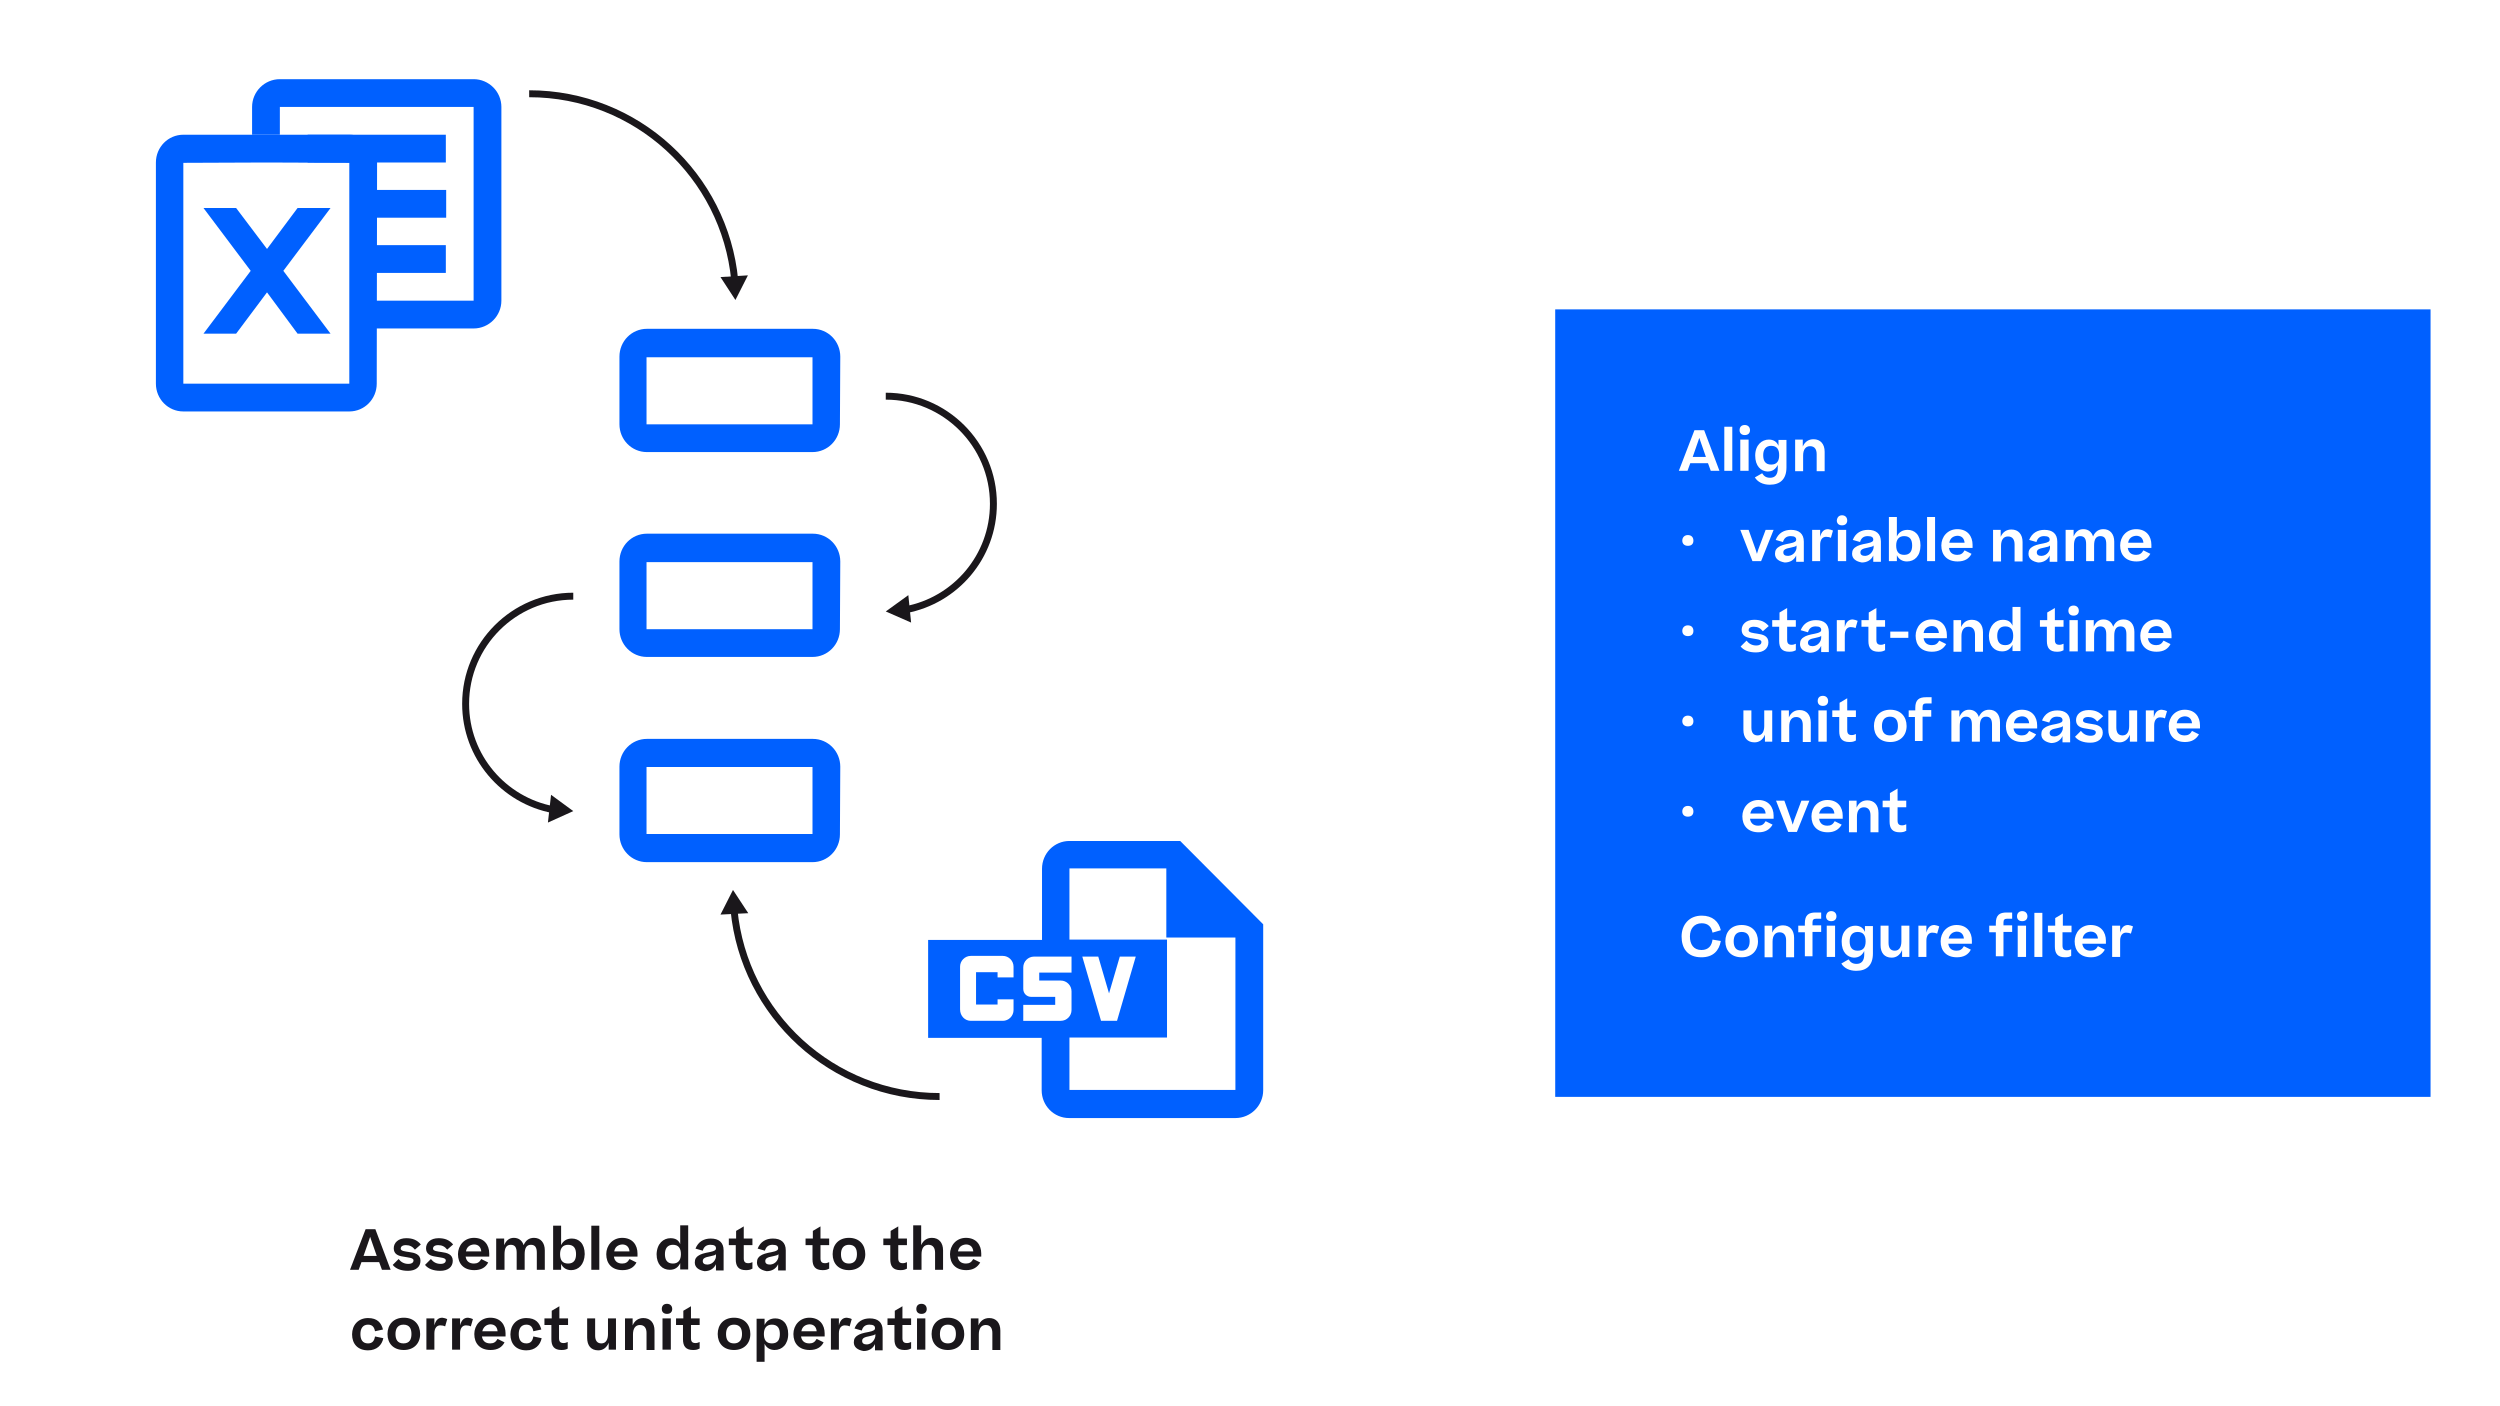 <?xml version="1.0" encoding="utf-8"?>
<!-- Generator: Adobe Illustrator 24.3.0, SVG Export Plug-In . SVG Version: 6.00 Build 0)  -->
<svg version="1.1" xmlns="http://www.w3.org/2000/svg" xmlns:xlink="http://www.w3.org/1999/xlink" x="0px" y="0px"
	 viewBox="0 0 720 405" style="enable-background:new 0 0 720 405;" xml:space="preserve">
<style type="text/css">
	.st0{fill:#FFFFFF;}
	.st1{fill:#1A171B;}
	.st2{fill:#0060FF;}
	.st3{fill:none;stroke:#1A171B;stroke-width:2;stroke-miterlimit:10;}
	.st4{fill:none;stroke:#0060FF;stroke-width:2;stroke-miterlimit:10;}
	.st5{fill:none;stroke:#0060FF;stroke-width:1.5;stroke-miterlimit:10;}
	.st6{fill:none;stroke:#0060FF;stroke-width:1.5;stroke-miterlimit:10;stroke-dasharray:1.003,2.007,1.003,2.007;}
	
		.st7{fill:none;stroke:#0060FF;stroke-width:1.5;stroke-miterlimit:10;stroke-dasharray:1.003,2.007,1.003,2.007,1.003,2.007;}
	.st8{fill:none;stroke:#0060FF;stroke-width:1.5;stroke-miterlimit:10;stroke-dasharray:1.003,2.007,1.003,2.007;}
	
		.st9{fill:none;stroke:#0060FF;stroke-width:1.5;stroke-miterlimit:10;stroke-dasharray:1.003,2.007,1.003,2.007,1.003,2.007;}
</style>
<g id="Ebene_1">
	<rect y="0" class="st0" width="720" height="405"/>
</g>
<g id="Ebene_2">
	<g>
		<rect x="447.9" y="89.1" class="st2" width="252.1" height="226.8"/>
		<g>
			<path class="st0" d="M488,123.9h2.8l4.4,11.7h-2.5l-0.8-2.2h-5.1l-0.8,2.2h-2.5L488,123.9z M487.5,131.6h3.8l-1.6-4.6l-0.3-0.9
				l-0.3,0.9L487.5,131.6z"/>
			<path class="st0" d="M498.9,135.6h-2.3v-12.7h2.3V135.6z"/>
			<path class="st0" d="M502.5,122.4c0.9,0,1.5,0.6,1.5,1.5c0,0.8-0.5,1.4-1.5,1.4c-1,0-1.5-0.6-1.5-1.4
				C501,123,501.5,122.4,502.5,122.4z M503.6,135.6h-2.4v-9h2.4V135.6z"/>
			<path class="st0" d="M505.5,131.2c0-3.1,2-4.6,3.9-4.6c1.4,0,2.3,0.6,2.8,1.8v-1.7h2.3v7.9c0,3.4-1.8,5-4.8,5
				c-2,0-3.5-0.8-4.3-2.1l2.1-1.2c0.5,0.8,1.1,1.3,2.3,1.3c1.4,0,2.2-0.9,2.2-2.7v-1c-0.6,1.2-1.5,1.9-3,1.9
				C507.1,135.7,505.5,134.2,505.5,131.2z M512.4,131.1c0-1.6-0.6-2.7-2.3-2.7c-1.6,0-2.3,1.1-2.3,2.7c0,1.6,0.6,2.7,2.3,2.7
				C511.8,133.8,512.4,132.7,512.4,131.1z"/>
			<path class="st0" d="M516.9,126.6h2.3v2c0.6-1.4,1.7-2.1,3.1-2.1c2,0,3.2,1.4,3.2,3.6v5.6h-2.3v-4.9c0-1.4-0.6-2.3-1.9-2.3
				c-1.3,0-2,1-2,2.7v4.5h-2.3V126.6z"/>
			<path class="st0" d="M484.5,155.7c0-0.9,0.6-1.6,1.6-1.6s1.6,0.6,1.6,1.6s-0.6,1.5-1.6,1.5S484.5,156.6,484.5,155.7z"/>
			<path class="st0" d="M504.7,161.6l-3.5-9h2.4l2,5.6l0.4,1.3l0.4-1.3l2.1-5.6h2.3l-3.6,9H504.7z"/>
			<path class="st0" d="M511.2,159.5c0-1,0.4-1.6,1.1-2c0.6-0.4,1.5-0.7,3.2-1c1.5-0.3,1.8-0.6,1.8-1.1c0-0.6-0.4-1-1.6-1
				c-1.2,0-1.9,0.6-2.2,1.7l-2.1-0.6c0.8-2,2.4-2.9,4.4-2.9c2.3,0,3.7,1.1,3.7,3.4v5.8h-2.2v-1.8c-0.6,1.3-1.8,2-3.3,2
				C512.3,161.7,511.2,160.9,511.2,159.5z M517.4,157.7v-0.6c-0.2,0.3-0.7,0.4-1.6,0.6c-1.6,0.3-2.2,0.6-2.2,1.4c0,0.7,0.5,1,1.4,1
				C516.6,160,517.4,158.6,517.4,157.7z"/>
			<path class="st0" d="M527.9,152.8l-0.6,2.1c-0.4-0.2-0.9-0.3-1.4-0.3c-1,0-1.7,0.8-1.7,2.3v4.7h-2.3v-9h2.3v2
				c0.4-1.5,1.1-2.2,2.3-2.2C527.1,152.5,527.5,152.6,527.9,152.8z"/>
			<path class="st0" d="M530.5,148.4c0.9,0,1.5,0.6,1.5,1.5c0,0.8-0.5,1.4-1.5,1.4c-1,0-1.5-0.6-1.5-1.4
				C529.1,149,529.6,148.4,530.5,148.4z M531.7,161.6h-2.4v-9h2.4V161.6z"/>
			<path class="st0" d="M533.4,159.5c0-1,0.4-1.6,1.1-2c0.6-0.4,1.5-0.7,3.2-1c1.5-0.3,1.8-0.6,1.8-1.1c0-0.6-0.4-1-1.6-1
				c-1.2,0-1.9,0.6-2.2,1.7l-2.1-0.6c0.8-2,2.4-2.9,4.4-2.9c2.3,0,3.7,1.1,3.7,3.4v5.8h-2.2v-1.8c-0.6,1.3-1.8,2-3.3,2
				C534.5,161.7,533.4,160.9,533.4,159.5z M539.6,157.7v-0.6c-0.2,0.3-0.7,0.4-1.6,0.6c-1.6,0.3-2.2,0.6-2.2,1.4c0,0.7,0.5,1,1.4,1
				C538.7,160,539.5,158.6,539.6,157.7z"/>
			<path class="st0" d="M549.2,161.7c-1.4,0-2.4-0.7-2.9-1.8v1.7H544v-12.7h2.3v5.6c0.6-1.3,1.7-1.9,3.1-1.9c2,0,3.7,1.4,3.7,4.5
				C553.1,160.1,551.4,161.7,549.2,161.7z M550.7,157.1c0-1.6-0.6-2.7-2.3-2.7c-1.6,0-2.3,1.1-2.3,2.7c0,1.6,0.6,2.7,2.3,2.7
				C550.1,159.8,550.7,158.7,550.7,157.1z"/>
			<path class="st0" d="M557.3,161.6H555v-12.7h2.3V161.6z"/>
			<path class="st0" d="M563.8,161.7c-3.1,0-4.7-1.9-4.7-4.6c0-2.5,1.8-4.7,4.6-4.7c3,0,4.4,2.1,4.4,4.5v0.9h-6.8c0.2,1.3,1,2,2.4,2
				c1,0,1.6-0.4,2.1-1.3l2,1C567.1,160.9,565.8,161.7,563.8,161.7z M561.4,156.3h4.4c-0.1-1.1-0.7-2-2.1-2
				C562.4,154.4,561.6,155.1,561.4,156.3z"/>
			<path class="st0" d="M573.9,152.6h2.3v2c0.6-1.4,1.7-2.1,3.1-2.1c2,0,3.2,1.4,3.2,3.6v5.6h-2.3v-4.9c0-1.4-0.6-2.3-1.9-2.3
				c-1.3,0-2,1-2,2.7v4.5h-2.3V152.6z"/>
			<path class="st0" d="M584.2,159.5c0-1,0.4-1.6,1.1-2c0.6-0.4,1.5-0.7,3.2-1c1.5-0.3,1.8-0.6,1.8-1.1c0-0.6-0.4-1-1.6-1
				c-1.2,0-1.9,0.6-2.2,1.7l-2.1-0.6c0.8-2,2.4-2.9,4.4-2.9c2.3,0,3.7,1.1,3.7,3.4v5.8h-2.2v-1.8c-0.6,1.3-1.8,2-3.3,2
				C585.3,161.7,584.2,160.9,584.2,159.5z M590.4,157.7v-0.6c-0.2,0.3-0.7,0.4-1.6,0.6c-1.6,0.3-2.2,0.6-2.2,1.4c0,0.7,0.5,1,1.4,1
				C589.6,160,590.4,158.6,590.4,157.7z"/>
			<path class="st0" d="M597.2,161.6h-2.3v-9h2.3v1.9c0.6-1.4,1.5-2.1,2.8-2.1c1.4,0,2.4,0.8,2.8,2.1c0.6-1.4,1.6-2.1,3-2.1
				c1.9,0,3.1,1.4,3.1,3.6v5.6h-2.3v-4.9c0-1.4-0.4-2.3-1.7-2.3c-1.3,0-1.8,1-1.8,2.7v4.5h-2.3v-4.9c0-1.4-0.4-2.3-1.7-2.3
				c-1.3,0-1.8,1-1.8,2.7V161.6z"/>
			<path class="st0" d="M615.3,161.7c-3.1,0-4.7-1.9-4.7-4.6c0-2.5,1.8-4.7,4.6-4.7c3,0,4.4,2.1,4.4,4.5v0.9h-6.8c0.2,1.3,1,2,2.4,2
				c1,0,1.6-0.4,2.1-1.3l2,1C618.5,160.9,617.3,161.7,615.3,161.7z M612.9,156.3h4.4c-0.1-1.1-0.7-2-2.1-2
				C613.9,154.4,613.1,155.1,612.9,156.3z"/>
			<path class="st0" d="M484.5,181.7c0-0.9,0.6-1.6,1.6-1.6s1.6,0.6,1.6,1.6s-0.6,1.5-1.6,1.5S484.5,182.6,484.5,181.7z"/>
			<path class="st0" d="M503,184.5c0.7,0.9,1.6,1.4,2.8,1.4c1.1,0,1.5-0.5,1.5-1c0-0.8-1.5-0.8-3-1.1c-1.4-0.2-2.7-0.7-2.7-2.4
				c0-1.6,1.3-2.9,3.6-2.9c1.8,0,3.1,0.5,4.2,1.8l-1.7,1.5c-0.7-0.9-1.5-1.3-2.6-1.3c-1.1,0-1.5,0.5-1.5,1c0,0.7,1.2,0.8,2.5,1
				c1.5,0.2,3.2,0.6,3.2,2.5c0,1.8-1.4,2.9-3.6,2.9c-2,0-3.5-0.6-4.4-1.7L503,184.5z"/>
			<path class="st0" d="M517.1,187.3c-0.5,0.3-1,0.4-1.8,0.4c-2.1,0-2.9-1.1-2.9-3.1v-4.1h-2v-1.9h2.1v-2.2l2.2-1.3v3.5h2.5v1.9
				h-2.5v3.8c0,1,0.4,1.4,1.3,1.4c0.5,0,0.7-0.1,1.2-0.3V187.3z"/>
			<path class="st0" d="M518.4,185.5c0-1,0.4-1.6,1.1-2c0.6-0.4,1.5-0.7,3.2-1c1.5-0.3,1.8-0.6,1.8-1.1c0-0.6-0.4-1-1.6-1
				c-1.2,0-1.9,0.6-2.2,1.7l-2.1-0.6c0.8-2,2.4-2.9,4.4-2.9c2.3,0,3.7,1.1,3.7,3.4v5.8h-2.2v-1.8c-0.6,1.3-1.8,2-3.3,2
				C519.5,187.7,518.4,186.9,518.4,185.5z M524.5,183.7v-0.6c-0.2,0.3-0.7,0.4-1.6,0.6c-1.6,0.3-2.2,0.6-2.2,1.4c0,0.7,0.5,1,1.4,1
				C523.7,186,524.5,184.6,524.5,183.7z"/>
			<path class="st0" d="M535,178.8l-0.6,2.1c-0.4-0.2-0.9-0.3-1.4-0.3c-1,0-1.7,0.8-1.7,2.3v4.7H529v-9h2.3v2
				c0.4-1.5,1.1-2.2,2.3-2.2C534.2,178.5,534.6,178.6,535,178.8z"/>
			<path class="st0" d="M542.8,187.3c-0.5,0.3-1,0.4-1.8,0.4c-2.1,0-2.9-1.1-2.9-3.1v-4.1h-2v-1.9h2.1v-2.2l2.2-1.3v3.5h2.5v1.9
				h-2.5v3.8c0,1,0.4,1.4,1.3,1.4c0.5,0,0.7-0.1,1.2-0.3V187.3z"/>
			<path class="st0" d="M544.4,181.9h5.2v1.8h-5.2V181.9z"/>
			<path class="st0" d="M556.4,187.7c-3.1,0-4.7-1.9-4.7-4.6c0-2.5,1.8-4.7,4.6-4.7c3,0,4.4,2.1,4.4,4.5v0.9H554c0.2,1.3,1,2,2.4,2
				c1,0,1.6-0.4,2.1-1.3l2,1C559.7,186.9,558.4,187.7,556.4,187.7z M554,182.3h4.4c-0.1-1.1-0.7-2-2.1-2
				C555,180.4,554.2,181.1,554,182.3z"/>
			<path class="st0" d="M562.5,178.6h2.3v2c0.6-1.4,1.7-2.1,3.1-2.1c2,0,3.2,1.4,3.2,3.6v5.6h-2.3v-4.9c0-1.4-0.6-2.3-1.9-2.3
				c-1.3,0-2,1-2,2.7v4.5h-2.3V178.6z"/>
			<path class="st0" d="M576.8,178.5c1.4,0,2.3,0.5,2.8,1.7v-5.4h2.3v12.7h-2.3v-1.8c-0.6,1.2-1.5,1.9-3,1.9c-2.1,0-3.8-1.5-3.8-4.5
				C572.9,180.1,574.8,178.5,576.8,178.5z M579.8,183.1c0-1.6-0.6-2.7-2.3-2.7c-1.6,0-2.3,1.1-2.3,2.7c0,1.6,0.6,2.7,2.3,2.7
				C579.2,185.8,579.8,184.7,579.8,183.1z"/>
			<path class="st0" d="M594.2,187.3c-0.5,0.3-1,0.4-1.8,0.4c-2.1,0-2.9-1.1-2.9-3.1v-4.1h-2v-1.9h2.1v-2.2l2.2-1.3v3.5h2.5v1.9
				h-2.5v3.8c0,1,0.4,1.4,1.3,1.4c0.5,0,0.7-0.1,1.2-0.3V187.3z"/>
			<path class="st0" d="M597.2,174.4c0.9,0,1.5,0.6,1.5,1.5c0,0.8-0.5,1.4-1.5,1.4c-1,0-1.5-0.6-1.5-1.4
				C595.7,175,596.2,174.4,597.2,174.4z M598.3,187.6H596v-9h2.4V187.6z"/>
			<path class="st0" d="M603,187.6h-2.3v-9h2.3v1.9c0.6-1.4,1.5-2.1,2.8-2.1c1.4,0,2.4,0.8,2.8,2.1c0.6-1.4,1.6-2.1,3-2.1
				c1.9,0,3.1,1.4,3.1,3.6v5.6h-2.3v-4.9c0-1.4-0.4-2.3-1.7-2.3c-1.3,0-1.8,1-1.8,2.7v4.5h-2.3v-4.9c0-1.4-0.4-2.3-1.7-2.3
				c-1.3,0-1.8,1-1.8,2.7V187.6z"/>
			<path class="st0" d="M621.1,187.7c-3.1,0-4.7-1.9-4.7-4.6c0-2.5,1.8-4.7,4.6-4.7c3,0,4.4,2.1,4.4,4.5v0.9h-6.8c0.2,1.3,1,2,2.4,2
				c1,0,1.6-0.4,2.1-1.3l2,1C624.4,186.9,623.1,187.7,621.1,187.7z M618.7,182.3h4.4c-0.1-1.1-0.7-2-2.1-2
				C619.7,180.4,618.9,181.1,618.7,182.3z"/>
			<path class="st0" d="M484.5,207.7c0-0.9,0.6-1.6,1.6-1.6s1.6,0.6,1.6,1.6s-0.6,1.5-1.6,1.5S484.5,208.6,484.5,207.7z"/>
			<path class="st0" d="M510.6,213.6h-2.3v-2c-0.6,1.5-1.7,2.2-3,2.2c-2.1,0-3.2-1.4-3.2-3.6v-5.6h2.3v4.9c0,1.4,0.5,2.3,1.8,2.3
				c1.3,0,1.9-1.1,1.9-2.7v-4.5h2.3V213.6z"/>
			<path class="st0" d="M512.9,204.6h2.3v2c0.6-1.4,1.7-2.1,3.1-2.1c2,0,3.2,1.4,3.2,3.6v5.6h-2.3v-4.9c0-1.4-0.6-2.3-1.9-2.3
				c-1.3,0-2,1-2,2.7v4.5h-2.3V204.6z"/>
			<path class="st0" d="M525,200.4c0.9,0,1.5,0.6,1.5,1.5c0,0.8-0.5,1.4-1.5,1.4c-1,0-1.5-0.6-1.5-1.4
				C523.5,201,524,200.4,525,200.4z M526.1,213.6h-2.4v-9h2.4V213.6z"/>
			<path class="st0" d="M534.4,213.3c-0.5,0.3-1,0.4-1.8,0.4c-2.1,0-2.9-1.1-2.9-3.1v-4.1h-2v-1.9h2.1v-2.2l2.2-1.3v3.5h2.5v1.9
				h-2.5v3.8c0,1,0.4,1.4,1.3,1.4c0.5,0,0.7-0.1,1.2-0.3V213.3z"/>
			<path class="st0" d="M539.7,209.1c0-2.7,1.7-4.7,4.7-4.7c3,0,4.7,2,4.7,4.7s-1.8,4.6-4.7,4.6
				C541.4,213.7,539.7,211.8,539.7,209.1z M546.6,209.1c0-1.6-0.6-2.7-2.3-2.7c-1.6,0-2.3,1.1-2.3,2.7c0,1.6,0.6,2.7,2.3,2.7
				C546,211.8,546.6,210.7,546.6,209.1z"/>
			<path class="st0" d="M551.6,206.5h-1.9v-1.9h1.9v-0.7c0-2.4,1.1-3.1,3.1-3.1h1.6v1.8h-1.6c-0.7,0-1,0.3-1,1.1v0.8h2.5v1.9h-2.5v7
				h-2.2V206.5z"/>
			<path class="st0" d="M564.3,213.6h-2.3v-9h2.3v1.9c0.6-1.4,1.5-2.1,2.8-2.1c1.4,0,2.4,0.8,2.8,2.1c0.6-1.4,1.6-2.1,3-2.1
				c1.9,0,3.1,1.4,3.1,3.6v5.6h-2.3v-4.9c0-1.4-0.4-2.3-1.7-2.3c-1.3,0-1.8,1-1.8,2.7v4.5h-2.3v-4.9c0-1.4-0.4-2.3-1.7-2.3
				c-1.3,0-1.8,1-1.8,2.7V213.6z"/>
			<path class="st0" d="M582.4,213.7c-3.1,0-4.7-1.9-4.7-4.6c0-2.5,1.8-4.7,4.6-4.7c3,0,4.4,2.1,4.4,4.5v0.9h-6.8c0.2,1.3,1,2,2.4,2
				c1,0,1.6-0.4,2.1-1.3l2,1C585.6,212.9,584.4,213.7,582.4,213.7z M580,208.3h4.4c-0.1-1.1-0.7-2-2.1-2
				C581,206.4,580.2,207.1,580,208.3z"/>
			<path class="st0" d="M587.9,211.5c0-1,0.4-1.6,1.1-2c0.6-0.4,1.5-0.7,3.2-1c1.5-0.3,1.8-0.6,1.8-1.1c0-0.6-0.4-1-1.6-1
				c-1.2,0-1.9,0.6-2.2,1.7l-2.1-0.6c0.8-2,2.4-2.9,4.4-2.9c2.3,0,3.7,1.1,3.7,3.4v5.8h-2.2v-1.8c-0.6,1.3-1.8,2-3.3,2
				C589,213.7,587.9,212.9,587.9,211.5z M594.1,209.7v-0.6c-0.2,0.3-0.7,0.4-1.6,0.6c-1.6,0.3-2.2,0.6-2.2,1.4c0,0.7,0.5,1,1.4,1
				C593.3,212,594.1,210.6,594.1,209.7z"/>
			<path class="st0" d="M599.3,210.5c0.7,0.9,1.6,1.4,2.8,1.4c1.1,0,1.5-0.5,1.5-1c0-0.8-1.5-0.8-3-1.1c-1.4-0.2-2.7-0.7-2.7-2.4
				c0-1.6,1.3-2.9,3.6-2.9c1.8,0,3.1,0.5,4.2,1.8l-1.7,1.5c-0.7-0.9-1.5-1.3-2.6-1.3c-1.1,0-1.5,0.5-1.5,1c0,0.7,1.2,0.8,2.5,1
				c1.5,0.2,3.2,0.6,3.2,2.5c0,1.8-1.4,2.9-3.6,2.9c-2,0-3.5-0.6-4.4-1.7L599.3,210.5z"/>
			<path class="st0" d="M615.7,213.6h-2.3v-2c-0.6,1.5-1.7,2.2-3,2.2c-2.1,0-3.2-1.4-3.2-3.6v-5.6h2.3v4.9c0,1.4,0.5,2.3,1.8,2.3
				c1.3,0,1.9-1.1,1.9-2.7v-4.5h2.3V213.6z"/>
			<path class="st0" d="M624.1,204.8l-0.6,2.1c-0.4-0.2-0.9-0.3-1.4-0.3c-1,0-1.7,0.8-1.7,2.3v4.7H618v-9h2.3v2
				c0.4-1.5,1.1-2.2,2.3-2.2C623.3,204.5,623.7,204.6,624.1,204.8z"/>
			<path class="st0" d="M629.3,213.7c-3.1,0-4.7-1.9-4.7-4.6c0-2.5,1.8-4.7,4.6-4.7c3,0,4.4,2.1,4.4,4.5v0.9h-6.8c0.2,1.3,1,2,2.4,2
				c1,0,1.6-0.4,2.1-1.3l2,1C632.5,212.9,631.2,213.7,629.3,213.7z M626.9,208.3h4.4c-0.1-1.1-0.7-2-2.1-2
				C627.9,206.4,627.1,207.1,626.9,208.3z"/>
			<path class="st0" d="M484.5,233.7c0-0.9,0.6-1.6,1.6-1.6s1.6,0.6,1.6,1.6s-0.6,1.5-1.6,1.5S484.5,234.6,484.5,233.7z"/>
			<path class="st0" d="M506.5,239.7c-3.1,0-4.7-1.9-4.7-4.6c0-2.5,1.8-4.7,4.6-4.7c3,0,4.4,2.1,4.4,4.5v0.9H504c0.2,1.3,1,2,2.4,2
				c1,0,1.6-0.4,2.1-1.3l2,1C509.7,238.9,508.4,239.7,506.5,239.7z M504.1,234.3h4.4c-0.1-1.1-0.7-2-2.1-2
				C505.1,232.4,504.3,233.1,504.1,234.3z"/>
			<path class="st0" d="M515,239.6l-3.5-9h2.4l2,5.6l0.4,1.3l0.4-1.3l2.1-5.6h2.3l-3.6,9H515z"/>
			<path class="st0" d="M526.4,239.7c-3.1,0-4.7-1.9-4.7-4.6c0-2.5,1.8-4.7,4.6-4.7c3,0,4.4,2.1,4.4,4.5v0.9h-6.8c0.2,1.3,1,2,2.4,2
				c1,0,1.6-0.4,2.1-1.3l2,1C529.6,238.9,528.3,239.7,526.4,239.7z M523.9,234.3h4.4c-0.1-1.1-0.7-2-2.1-2
				C525,232.4,524.2,233.1,523.9,234.3z"/>
			<path class="st0" d="M532.4,230.6h2.3v2c0.6-1.4,1.7-2.1,3.1-2.1c2,0,3.2,1.4,3.2,3.6v5.6h-2.3v-4.9c0-1.4-0.6-2.3-1.9-2.3
				c-1.3,0-2,1-2,2.7v4.5h-2.3V230.6z"/>
			<path class="st0" d="M548.9,239.3c-0.5,0.3-1,0.4-1.8,0.4c-2.1,0-2.9-1.1-2.9-3.1v-4.1h-2v-1.9h2.1v-2.2l2.2-1.3v3.5h2.5v1.9
				h-2.5v3.8c0,1,0.4,1.4,1.3,1.4c0.5,0,0.7-0.1,1.2-0.3V239.3z"/>
			<path class="st0" d="M493.2,268.6c-0.3-1.6-1.2-2.7-3.1-2.7c-2.2,0-3.4,1.6-3.4,3.8c0,2.2,1,3.9,3.3,3.9c2.1,0,3-1.3,3.2-3
				l2.4,0.4c-0.5,2.8-2.2,4.7-5.6,4.7c-4.1,0-5.7-2.7-5.7-6c0-3.3,2.1-6,5.8-6c3.1,0,4.9,1.7,5.5,4.2L493.2,268.6z"/>
			<path class="st0" d="M496.9,271.1c0-2.7,1.7-4.7,4.7-4.7c3,0,4.7,2,4.7,4.7s-1.8,4.6-4.7,4.6
				C498.6,275.7,496.9,273.8,496.9,271.1z M503.9,271.1c0-1.6-0.6-2.7-2.3-2.7c-1.6,0-2.3,1.1-2.3,2.7c0,1.6,0.6,2.7,2.3,2.7
				C503.2,273.8,503.9,272.7,503.9,271.1z"/>
			<path class="st0" d="M508.1,266.6h2.3v2c0.6-1.4,1.7-2.1,3.1-2.1c2,0,3.2,1.4,3.2,3.6v5.6h-2.3v-4.9c0-1.4-0.6-2.3-1.9-2.3
				c-1.3,0-2,1-2,2.7v4.5h-2.3V266.6z"/>
			<path class="st0" d="M519.8,268.5h-1.9v-1.9h1.9v-0.7c0-2.4,1.1-3.1,3.1-3.1h1.6v1.8H523c-0.7,0-1,0.3-1,1.1v0.8h2.5v1.9H522v7
				h-2.2V268.5z"/>
			<path class="st0" d="M527.4,262.4c0.9,0,1.5,0.6,1.5,1.5c0,0.8-0.5,1.4-1.5,1.4c-1,0-1.5-0.6-1.5-1.4
				C526,263,526.5,262.4,527.4,262.4z M528.5,275.6h-2.4v-9h2.4V275.6z"/>
			<path class="st0" d="M530.4,271.2c0-3.1,2-4.6,3.9-4.6c1.4,0,2.3,0.6,2.8,1.8v-1.7h2.3v7.9c0,3.4-1.8,5-4.8,5
				c-2,0-3.5-0.8-4.3-2.1l2.1-1.2c0.5,0.8,1.1,1.3,2.3,1.3c1.4,0,2.2-0.9,2.2-2.7v-1c-0.6,1.2-1.5,1.9-3,1.9
				C532,275.7,530.4,274.2,530.4,271.2z M537.3,271.1c0-1.6-0.6-2.7-2.3-2.7c-1.6,0-2.3,1.1-2.3,2.7c0,1.6,0.6,2.7,2.3,2.7
				C536.7,273.8,537.3,272.7,537.3,271.1z"/>
			<path class="st0" d="M550.1,275.6h-2.3v-2c-0.6,1.5-1.7,2.2-3,2.2c-2.1,0-3.2-1.4-3.2-3.6v-5.6h2.3v4.9c0,1.4,0.5,2.3,1.8,2.3
				c1.3,0,1.9-1.1,1.9-2.7v-4.5h2.3V275.6z"/>
			<path class="st0" d="M558.5,266.8l-0.6,2.1c-0.4-0.2-0.9-0.3-1.4-0.3c-1,0-1.7,0.8-1.7,2.3v4.7h-2.3v-9h2.3v2
				c0.4-1.5,1.1-2.2,2.3-2.2C557.7,266.5,558.1,266.6,558.5,266.8z"/>
			<path class="st0" d="M563.6,275.7c-3.1,0-4.7-1.9-4.7-4.6c0-2.5,1.8-4.7,4.6-4.7c3,0,4.4,2.1,4.4,4.5v0.9h-6.8c0.2,1.3,1,2,2.4,2
				c1,0,1.6-0.4,2.1-1.3l2,1C566.9,274.9,565.6,275.7,563.6,275.7z M561.2,270.3h4.4c-0.1-1.1-0.7-2-2.1-2
				C562.3,268.4,561.5,269.1,561.2,270.3z"/>
			<path class="st0" d="M574.8,268.5h-1.9v-1.9h1.9v-0.7c0-2.4,1.1-3.1,3.1-3.1h1.6v1.8H578c-0.7,0-1,0.3-1,1.1v0.8h2.5v1.9H577v7
				h-2.2V268.5z"/>
			<path class="st0" d="M582.4,262.4c0.9,0,1.5,0.6,1.5,1.5c0,0.8-0.5,1.4-1.5,1.4c-1,0-1.5-0.6-1.5-1.4
				C580.9,263,581.5,262.4,582.4,262.4z M583.5,275.6h-2.4v-9h2.4V275.6z"/>
			<path class="st0" d="M588.2,275.6h-2.3v-12.7h2.3V275.6z"/>
			<path class="st0" d="M596.5,275.3c-0.5,0.3-1,0.4-1.8,0.4c-2.1,0-2.9-1.1-2.9-3.1v-4.1h-2v-1.9h2.1v-2.2l2.2-1.3v3.5h2.5v1.9H594
				v3.8c0,1,0.4,1.4,1.3,1.4c0.5,0,0.7-0.1,1.2-0.3V275.3z"/>
			<path class="st0" d="M602.2,275.7c-3.1,0-4.7-1.9-4.7-4.6c0-2.5,1.8-4.7,4.6-4.7c3,0,4.4,2.1,4.4,4.5v0.9h-6.8c0.2,1.3,1,2,2.4,2
				c1,0,1.6-0.4,2.1-1.3l2,1C605.4,274.9,604.1,275.7,602.2,275.7z M599.8,270.3h4.4c-0.1-1.1-0.7-2-2.1-2
				C600.8,268.4,600,269.1,599.8,270.3z"/>
			<path class="st0" d="M614.3,266.8l-0.6,2.1c-0.4-0.2-0.9-0.3-1.4-0.3c-1,0-1.7,0.8-1.7,2.3v4.7h-2.3v-9h2.3v2
				c0.4-1.5,1.1-2.2,2.3-2.2C613.5,266.5,613.9,266.6,614.3,266.8z"/>
		</g>
	</g>
	<g>
		<path class="st1" d="M105.3,354h2.8l4.4,11.7H110l-0.8-2.2h-5.1l-0.8,2.2h-2.5L105.3,354z M104.7,361.7h3.8l-1.6-4.6l-0.3-0.9
			l-0.3,0.9L104.7,361.7z"/>
		<path class="st1" d="M114.8,362.6c0.7,0.9,1.6,1.4,2.8,1.4c1.1,0,1.5-0.5,1.5-1c0-0.8-1.5-0.8-3-1.1c-1.4-0.2-2.7-0.7-2.7-2.4
			c0-1.6,1.3-2.9,3.6-2.9c1.8,0,3.1,0.5,4.2,1.8l-1.7,1.5c-0.7-0.9-1.5-1.3-2.6-1.3c-1.1,0-1.5,0.5-1.5,1c0,0.7,1.2,0.8,2.5,1
			c1.5,0.2,3.2,0.6,3.2,2.5c0,1.8-1.4,2.9-3.6,2.9c-2,0-3.5-0.6-4.4-1.7L114.8,362.6z"/>
		<path class="st1" d="M124.1,362.6c0.7,0.9,1.6,1.4,2.8,1.4c1.1,0,1.5-0.5,1.5-1c0-0.8-1.5-0.8-3-1.1c-1.4-0.2-2.7-0.7-2.7-2.4
			c0-1.6,1.3-2.9,3.6-2.9c1.8,0,3.1,0.5,4.2,1.8l-1.7,1.5c-0.7-0.9-1.5-1.3-2.6-1.3c-1.1,0-1.5,0.5-1.5,1c0,0.7,1.2,0.8,2.5,1
			c1.5,0.2,3.2,0.6,3.2,2.5c0,1.8-1.4,2.9-3.6,2.9c-2,0-3.5-0.6-4.4-1.7L124.1,362.6z"/>
		<path class="st1" d="M136.6,365.8c-3.1,0-4.7-1.9-4.7-4.6c0-2.5,1.8-4.7,4.6-4.7c3,0,4.4,2.1,4.4,4.5v0.9h-6.8c0.2,1.3,1,2,2.4,2
			c1,0,1.6-0.4,2.1-1.3l2,1C139.9,365,138.6,365.8,136.6,365.8z M134.2,360.4h4.4c-0.1-1.1-0.7-2-2.1-2
			C135.2,358.5,134.4,359.2,134.2,360.4z"/>
		<path class="st1" d="M145.2,365.7h-2.3v-9h2.3v1.9c0.6-1.4,1.5-2.1,2.8-2.1c1.4,0,2.4,0.8,2.8,2.1c0.6-1.4,1.6-2.1,3-2.1
			c1.9,0,3.1,1.4,3.1,3.6v5.6h-2.3v-4.9c0-1.4-0.4-2.3-1.7-2.3c-1.3,0-1.8,1-1.8,2.7v4.5h-2.3v-4.9c0-1.4-0.4-2.3-1.7-2.3
			c-1.3,0-1.8,1-1.8,2.7V365.7z"/>
		<path class="st1" d="M164.5,365.8c-1.4,0-2.4-0.7-2.9-1.8v1.7h-2.3v-12.7h2.3v5.6c0.6-1.3,1.7-1.9,3.1-1.9c2,0,3.7,1.4,3.7,4.5
			C168.3,364.2,166.6,365.8,164.5,365.8z M165.9,361.2c0-1.6-0.6-2.7-2.3-2.7c-1.6,0-2.3,1.1-2.3,2.7c0,1.6,0.6,2.7,2.3,2.7
			C165.3,363.9,165.9,362.8,165.9,361.2z"/>
		<path class="st1" d="M172.6,365.7h-2.3v-12.7h2.3V365.7z"/>
		<path class="st1" d="M179.3,365.8c-3.1,0-4.7-1.9-4.7-4.6c0-2.5,1.8-4.7,4.6-4.7c3,0,4.4,2.1,4.4,4.5v0.9h-6.8c0.2,1.3,1,2,2.4,2
			c1,0,1.6-0.4,2.1-1.3l2,1C182.6,365,181.3,365.8,179.3,365.8z M176.9,360.4h4.4c-0.1-1.1-0.7-2-2.1-2
			C177.9,358.5,177.1,359.2,176.9,360.4z"/>
		<path class="st1" d="M193.1,356.6c1.4,0,2.3,0.5,2.8,1.7v-5.4h2.3v12.7h-2.3v-1.8c-0.6,1.2-1.5,1.9-3,1.9c-2.1,0-3.8-1.5-3.8-4.5
			C189.2,358.1,191.1,356.6,193.1,356.6z M196.1,361.2c0-1.6-0.6-2.7-2.3-2.7c-1.6,0-2.3,1.1-2.3,2.7c0,1.6,0.6,2.7,2.3,2.7
			C195.4,363.9,196.1,362.8,196.1,361.2z"/>
		<path class="st1" d="M200.1,363.6c0-1,0.4-1.6,1.1-2c0.6-0.4,1.5-0.7,3.2-1c1.5-0.3,1.8-0.6,1.8-1.1c0-0.6-0.4-1-1.6-1
			c-1.2,0-1.9,0.6-2.2,1.7l-2.1-0.6c0.8-2,2.4-2.9,4.4-2.9c2.3,0,3.7,1.1,3.7,3.4v5.8h-2.2v-1.8c-0.6,1.3-1.8,2-3.3,2
			C201.2,365.8,200.1,365,200.1,363.6z M206.2,361.8v-0.6c-0.2,0.3-0.7,0.4-1.6,0.6c-1.6,0.3-2.2,0.6-2.2,1.4c0,0.7,0.5,1,1.4,1
			C205.4,364.1,206.2,362.7,206.2,361.8z"/>
		<path class="st1" d="M216.6,365.4c-0.5,0.3-1,0.4-1.8,0.4c-2.1,0-2.9-1.1-2.9-3.1v-4.1h-2v-1.9h2.1v-2.2l2.2-1.3v3.5h2.5v1.9h-2.5
			v3.8c0,1,0.4,1.4,1.3,1.4c0.5,0,0.7-0.1,1.2-0.3V365.4z"/>
		<path class="st1" d="M218,363.6c0-1,0.4-1.6,1.1-2c0.6-0.4,1.5-0.7,3.2-1c1.5-0.3,1.8-0.6,1.8-1.1c0-0.6-0.4-1-1.6-1
			c-1.2,0-1.9,0.6-2.2,1.7l-2.1-0.6c0.8-2,2.4-2.9,4.4-2.9c2.3,0,3.7,1.1,3.7,3.4v5.8h-2.2v-1.8c-0.6,1.3-1.8,2-3.3,2
			C219.1,365.8,218,365,218,363.6z M224.2,361.8v-0.6c-0.2,0.3-0.7,0.4-1.6,0.6c-1.6,0.3-2.2,0.6-2.2,1.4c0,0.7,0.5,1,1.4,1
			C223.4,364.1,224.2,362.7,224.2,361.8z"/>
		<path class="st1" d="M238.7,365.4c-0.5,0.3-1,0.4-1.8,0.4c-2.1,0-2.9-1.1-2.9-3.1v-4.1h-2v-1.9h2.1v-2.2l2.2-1.3v3.5h2.5v1.9h-2.5
			v3.8c0,1,0.4,1.4,1.3,1.4c0.5,0,0.7-0.1,1.2-0.3V365.4z"/>
		<path class="st1" d="M239.8,361.2c0-2.7,1.7-4.7,4.7-4.7c3,0,4.7,2,4.7,4.7s-1.8,4.6-4.7,4.6C241.5,365.8,239.8,363.9,239.8,361.2
			z M246.8,361.2c0-1.6-0.6-2.7-2.3-2.7c-1.6,0-2.3,1.1-2.3,2.7c0,1.6,0.6,2.7,2.3,2.7C246.1,363.9,246.8,362.8,246.8,361.2z"/>
		<path class="st1" d="M261.1,365.4c-0.5,0.3-1,0.4-1.8,0.4c-2.1,0-2.9-1.1-2.9-3.1v-4.1h-2v-1.9h2.1v-2.2l2.2-1.3v3.5h2.5v1.9h-2.5
			v3.8c0,1,0.4,1.4,1.3,1.4c0.5,0,0.7-0.1,1.2-0.3V365.4z"/>
		<path class="st1" d="M263,352.9h2.3v5.7c0.6-1.4,1.7-2.1,3.1-2.1c2,0,3.2,1.4,3.2,3.6v5.6h-2.3v-4.9c0-1.4-0.6-2.3-1.9-2.3
			c-1.3,0-2,1-2,2.7v4.5H263V352.9z"/>
		<path class="st1" d="M278.3,365.8c-3.1,0-4.7-1.9-4.7-4.6c0-2.5,1.8-4.7,4.6-4.7c3,0,4.4,2.1,4.4,4.5v0.9h-6.8c0.2,1.3,1,2,2.4,2
			c1,0,1.6-0.4,2.1-1.3l2,1C281.5,365,280.2,365.8,278.3,365.8z M275.9,360.4h4.4c-0.1-1.1-0.7-2-2.1-2
			C276.9,358.5,276.1,359.2,275.9,360.4z"/>
		<path class="st1" d="M108,383.4c-0.2-1.1-0.7-1.9-2-1.9c-1.5,0-2.2,1.1-2.2,2.7c0,1.6,0.6,2.7,2.2,2.7c1.3,0,1.8-0.8,2-2l2.4,0.5
			c-0.4,2-1.9,3.5-4.4,3.5c-3,0-4.6-1.9-4.6-4.6c0-2.7,1.8-4.7,4.6-4.7c2.7,0,3.8,1.4,4.3,3.3L108,383.4z"/>
		<path class="st1" d="M111.6,384.2c0-2.7,1.7-4.7,4.7-4.7c3,0,4.7,2,4.7,4.7s-1.8,4.6-4.7,4.6C113.3,388.8,111.6,386.9,111.6,384.2
			z M118.5,384.2c0-1.6-0.6-2.7-2.3-2.7c-1.6,0-2.3,1.1-2.3,2.7c0,1.6,0.6,2.7,2.3,2.7C117.9,386.9,118.5,385.8,118.5,384.2z"/>
		<path class="st1" d="M128.8,379.9l-0.6,2.1c-0.4-0.2-0.9-0.3-1.4-0.3c-1,0-1.7,0.8-1.7,2.3v4.7h-2.3v-9h2.3v2
			c0.4-1.5,1.1-2.2,2.3-2.2C128,379.6,128.4,379.7,128.8,379.9z"/>
		<path class="st1" d="M136.2,379.9l-0.6,2.1c-0.4-0.2-0.9-0.3-1.4-0.3c-1,0-1.7,0.8-1.7,2.3v4.7h-2.3v-9h2.3v2
			c0.4-1.5,1.1-2.2,2.3-2.2C135.4,379.6,135.8,379.7,136.2,379.9z"/>
		<path class="st1" d="M141.3,388.8c-3.1,0-4.7-1.9-4.7-4.6c0-2.5,1.8-4.7,4.6-4.7c3,0,4.4,2.1,4.4,4.5v0.9h-6.8c0.2,1.3,1,2,2.4,2
			c1,0,1.6-0.4,2.1-1.3l2,1C144.6,388,143.3,388.8,141.3,388.8z M138.9,383.4h4.4c-0.1-1.1-0.7-2-2.1-2
			C140,381.5,139.2,382.2,138.9,383.4z"/>
		<path class="st1" d="M153.6,383.4c-0.2-1.1-0.7-1.9-2-1.9c-1.5,0-2.2,1.1-2.2,2.7c0,1.6,0.6,2.7,2.2,2.7c1.3,0,1.8-0.8,2-2
			l2.4,0.5c-0.4,2-1.9,3.5-4.4,3.5c-3,0-4.6-1.9-4.6-4.6c0-2.7,1.8-4.7,4.6-4.7c2.7,0,3.8,1.4,4.3,3.3L153.6,383.4z"/>
		<path class="st1" d="M163.5,388.4c-0.5,0.3-1,0.4-1.8,0.4c-2.1,0-2.9-1.1-2.9-3.1v-4.1h-2v-1.9h2.1v-2.2l2.2-1.3v3.5h2.5v1.9H161
			v3.8c0,1,0.4,1.4,1.3,1.4c0.5,0,0.7-0.1,1.2-0.3V388.4z"/>
		<path class="st1" d="M177.6,388.7h-2.3v-2c-0.6,1.5-1.7,2.2-3,2.2c-2.1,0-3.2-1.4-3.2-3.6v-5.6h2.3v4.9c0,1.4,0.5,2.3,1.8,2.3
			c1.3,0,1.9-1.1,1.9-2.7v-4.5h2.3V388.7z"/>
		<path class="st1" d="M179.9,379.7h2.3v2c0.6-1.4,1.7-2.1,3.1-2.1c2,0,3.2,1.4,3.2,3.6v5.6h-2.3v-4.9c0-1.4-0.6-2.3-1.9-2.3
			c-1.3,0-2,1-2,2.7v4.5h-2.3V379.7z"/>
		<path class="st1" d="M192.1,375.5c0.9,0,1.5,0.6,1.5,1.5c0,0.8-0.5,1.4-1.5,1.4c-1,0-1.5-0.6-1.5-1.4
			C190.6,376.1,191.1,375.5,192.1,375.5z M193.2,388.7h-2.4v-9h2.4V388.7z"/>
		<path class="st1" d="M201.4,388.4c-0.5,0.3-1,0.4-1.8,0.4c-2.1,0-2.9-1.1-2.9-3.1v-4.1h-2v-1.9h2.1v-2.2l2.2-1.3v3.5h2.5v1.9H199
			v3.8c0,1,0.4,1.4,1.3,1.4c0.5,0,0.7-0.1,1.2-0.3V388.4z"/>
		<path class="st1" d="M206.7,384.2c0-2.7,1.7-4.7,4.7-4.7c3,0,4.7,2,4.7,4.7s-1.8,4.6-4.7,4.6C208.4,388.8,206.7,386.9,206.7,384.2
			z M213.7,384.2c0-1.6-0.6-2.7-2.3-2.7c-1.6,0-2.3,1.1-2.3,2.7c0,1.6,0.6,2.7,2.3,2.7C213,386.9,213.7,385.8,213.7,384.2z"/>
		<path class="st1" d="M223.1,388.8c-1.4,0-2.4-0.7-2.9-1.8v5.2h-2.3v-12.4h2.3v1.8c0.6-1.3,1.7-1.9,3.1-1.9c2,0,3.7,1.4,3.7,4.5
			C227,387.2,225.2,388.8,223.1,388.8z M224.6,384.2c0-1.6-0.6-2.7-2.3-2.7c-1.6,0-2.3,1.1-2.3,2.7c0,1.6,0.6,2.7,2.3,2.7
			C224,386.9,224.6,385.8,224.6,384.2z"/>
		<path class="st1" d="M233.2,388.8c-3.1,0-4.7-1.9-4.7-4.6c0-2.5,1.8-4.7,4.6-4.7c3,0,4.4,2.1,4.4,4.5v0.9h-6.8c0.2,1.3,1,2,2.4,2
			c1,0,1.6-0.4,2.1-1.3l2,1C236.5,388,235.2,388.8,233.2,388.8z M230.8,383.4h4.4c-0.1-1.1-0.7-2-2.1-2
			C231.8,381.5,231,382.2,230.8,383.4z"/>
		<path class="st1" d="M245.3,379.9l-0.6,2.1c-0.4-0.2-0.9-0.3-1.4-0.3c-1,0-1.7,0.8-1.7,2.3v4.7h-2.3v-9h2.3v2
			c0.4-1.5,1.1-2.2,2.3-2.2C244.5,379.6,245,379.7,245.3,379.9z"/>
		<path class="st1" d="M245.9,386.6c0-1,0.4-1.6,1.1-2c0.6-0.4,1.5-0.7,3.2-1c1.5-0.3,1.8-0.6,1.8-1.1c0-0.6-0.4-1-1.6-1
			c-1.2,0-1.9,0.6-2.2,1.7l-2.1-0.6c0.8-2,2.4-2.9,4.4-2.9c2.3,0,3.7,1.1,3.7,3.4v5.8H252v-1.8c-0.6,1.3-1.8,2-3.3,2
			C247,388.8,245.9,388,245.9,386.6z M252.1,384.8v-0.6c-0.2,0.3-0.7,0.4-1.6,0.6c-1.6,0.3-2.2,0.6-2.2,1.4c0,0.7,0.5,1,1.4,1
			C251.2,387.1,252,385.7,252.1,384.8z"/>
		<path class="st1" d="M262.3,388.4c-0.5,0.3-1,0.4-1.8,0.4c-2.1,0-2.9-1.1-2.9-3.1v-4.1h-2v-1.9h2.1v-2.2l2.2-1.3v3.5h2.5v1.9h-2.5
			v3.8c0,1,0.4,1.4,1.3,1.4c0.5,0,0.7-0.1,1.2-0.3V388.4z"/>
		<path class="st1" d="M265.4,375.5c0.9,0,1.5,0.6,1.5,1.5c0,0.8-0.5,1.4-1.5,1.4c-1,0-1.5-0.6-1.5-1.4
			C263.9,376.1,264.4,375.5,265.4,375.5z M266.5,388.7h-2.4v-9h2.4V388.7z"/>
		<path class="st1" d="M268.3,384.2c0-2.7,1.7-4.7,4.7-4.7c3,0,4.7,2,4.7,4.7s-1.8,4.6-4.7,4.6C270,388.8,268.3,386.9,268.3,384.2z
			 M275.3,384.2c0-1.6-0.6-2.7-2.3-2.7c-1.6,0-2.3,1.1-2.3,2.7c0,1.6,0.6,2.7,2.3,2.7C274.6,386.9,275.3,385.8,275.3,384.2z"/>
		<path class="st1" d="M279.5,379.7h2.3v2c0.6-1.4,1.7-2.1,3.1-2.1c2,0,3.2,1.4,3.2,3.6v5.6h-2.3v-4.9c0-1.4-0.6-2.3-1.9-2.3
			c-1.3,0-2,1-2,2.7v4.5h-2.3V379.7z"/>
	</g>
	<g>
		<path class="st2" d="M339.9,242.2H308c-4.4,0-7.9,3.6-7.9,8l0,20.5h-32.8v28.2H300l0,15.1c0,4.4,3.5,8,7.9,8h47.9c4.4,0,8-3.6,8-8
			v-47.8L339.9,242.2z M355.8,313.9H308v-15.1h28.1v-28.2H308v-20.5h27.9v19.9h19.9V313.9z"/>
		<g>
			<g>
				<g>
					<path class="st0" d="M322.5,275.5h4.6l-5.4,18.5h-4.6l-5.4-18.5h4.6l3.1,10.6L322.5,275.5z M308.6,275.5v4.6h-9.3v2.3h6.2
						c1.7,0,3.1,1.4,3.1,3.1v5.4c0,1.7-1.4,3.1-3.1,3.1h-10.8v-4.6h9.2v-2.3H297c-1.3,0-2.3-1-2.3-2.3v-6.2c0-1.7,1.4-3.1,3.1-3.1
						H308.6z"/>
				</g>
			</g>
			<path class="st0" d="M279.6,294h9.2c1.7,0,3.1-1.4,3.1-3.1v-3.1h-4.6v1.5h-6.2v-9.3h6.2v1.5h4.6v-3.1c0-1.7-1.4-3.1-3.1-3.1h-9.2
				c-1.7,0-3.1,1.4-3.1,3.1v12.3C276.5,292.6,277.9,294,279.6,294z"/>
		</g>
	</g>
	<g>
		<path class="st2" d="M242,220.8c0-4.4-3.5-8-7.9-8h-47.8c-4.4,0-7.9,3.6-7.9,8l0,19.5c0,4.4,3.5,8,7.9,8h0H234h0
			c4.4,0,7.9-3.6,7.9-8L242,220.8z M186.2,240.2l0-19.3H234v19.3H186.2z"/>
		<path class="st2" d="M242,161.7c0-4.4-3.5-8-7.9-8h-47.8c-4.4,0-7.9,3.6-7.9,8l0,19.5c0,4.4,3.5,8,7.9,8h0H234h0
			c4.4,0,7.9-3.6,7.9-8L242,161.7z M186.2,181.2l0-19.3l47.8,0v19.3H186.2z"/>
		<path class="st2" d="M242,102.7c0-4.4-3.5-8-7.9-8h-47.8c-4.4,0-7.9,3.6-7.9,8l0,19.5c0,4.4,3.5,8,7.9,8h0H234h0
			c4.4,0,7.9-3.6,7.9-8L242,102.7z M186.2,122.2l0-19.3l47.8,0v19.3H186.2z"/>
	</g>
	<g>
		<g>
			<path class="st2" d="M108.6,46.8c0-4.4-3.5-8-7.9-8H52.8c-4.4,0-7.9,3.6-7.9,8l0,15.9l0,47.8c0,4.4,3.5,8,7.9,8h0h47.8h0
				c4.4,0,7.9-3.6,7.9-8L108.6,46.8z M52.8,110.6V66.7l0,0V46.9l24-0.1l23.8,0.1v19.8v0v43.8H52.8z"/>
			<path class="st2" d="M107.6,70.6h20.8v8h-20.8V70.6z M106.9,54.7h21.6v8h-21.6V54.7z M88.6,38.8h39.8v8H88.6V38.8z"/>
			<g>
				<path class="st2" d="M136.4,22.8H80.6c-4.4,0-8,3.6-8,8v8h8v-8h55.8v55.8h-31l0,8h31c4.4,0,8-3.6,8-8V30.8
					C144.4,26.4,140.8,22.8,136.4,22.8z"/>
			</g>
		</g>
		<g>
			<polygon class="st2" points="85.7,59.9 76.9,71.7 68,59.9 58.6,59.9 72.2,78 58.6,96.1 68,96.1 76.9,84.2 85.7,96.1 95.2,96.1 
				81.6,78 95.2,59.9 			"/>
		</g>
	</g>
	<g>
		<g>
			<path class="st3" d="M152.4,27c30.9,0,56.3,23.6,59.2,53.7"/>
			<g>
				<polygon class="st1" points="207.5,79.8 211.8,86.4 215.4,79.3 				"/>
			</g>
		</g>
	</g>
	<g>
		<g>
			<path class="st3" d="M270.6,315.8c-30.9,0-56.3-23.6-59.2-53.7"/>
			<g>
				<polygon class="st1" points="215.5,263 211.1,256.3 207.5,263.4 				"/>
			</g>
		</g>
	</g>
	<g>
		<g>
			<path class="st3" d="M165.1,171.7c-17.1,0-31,13.9-31,31c0,15.2,10.9,27.8,25.3,30.5"/>
			<g>
				<polygon class="st1" points="157.8,236.9 165.1,233.6 158.7,228.9 				"/>
			</g>
		</g>
	</g>
	<g>
		<g>
			<path class="st3" d="M255.1,114.1c17.1,0,31,13.9,31,31c0,15.2-10.9,27.8-25.3,30.5"/>
			<g>
				<polygon class="st1" points="261.6,171.4 255.1,176.1 262.4,179.3 				"/>
			</g>
		</g>
	</g>
</g>
</svg>
